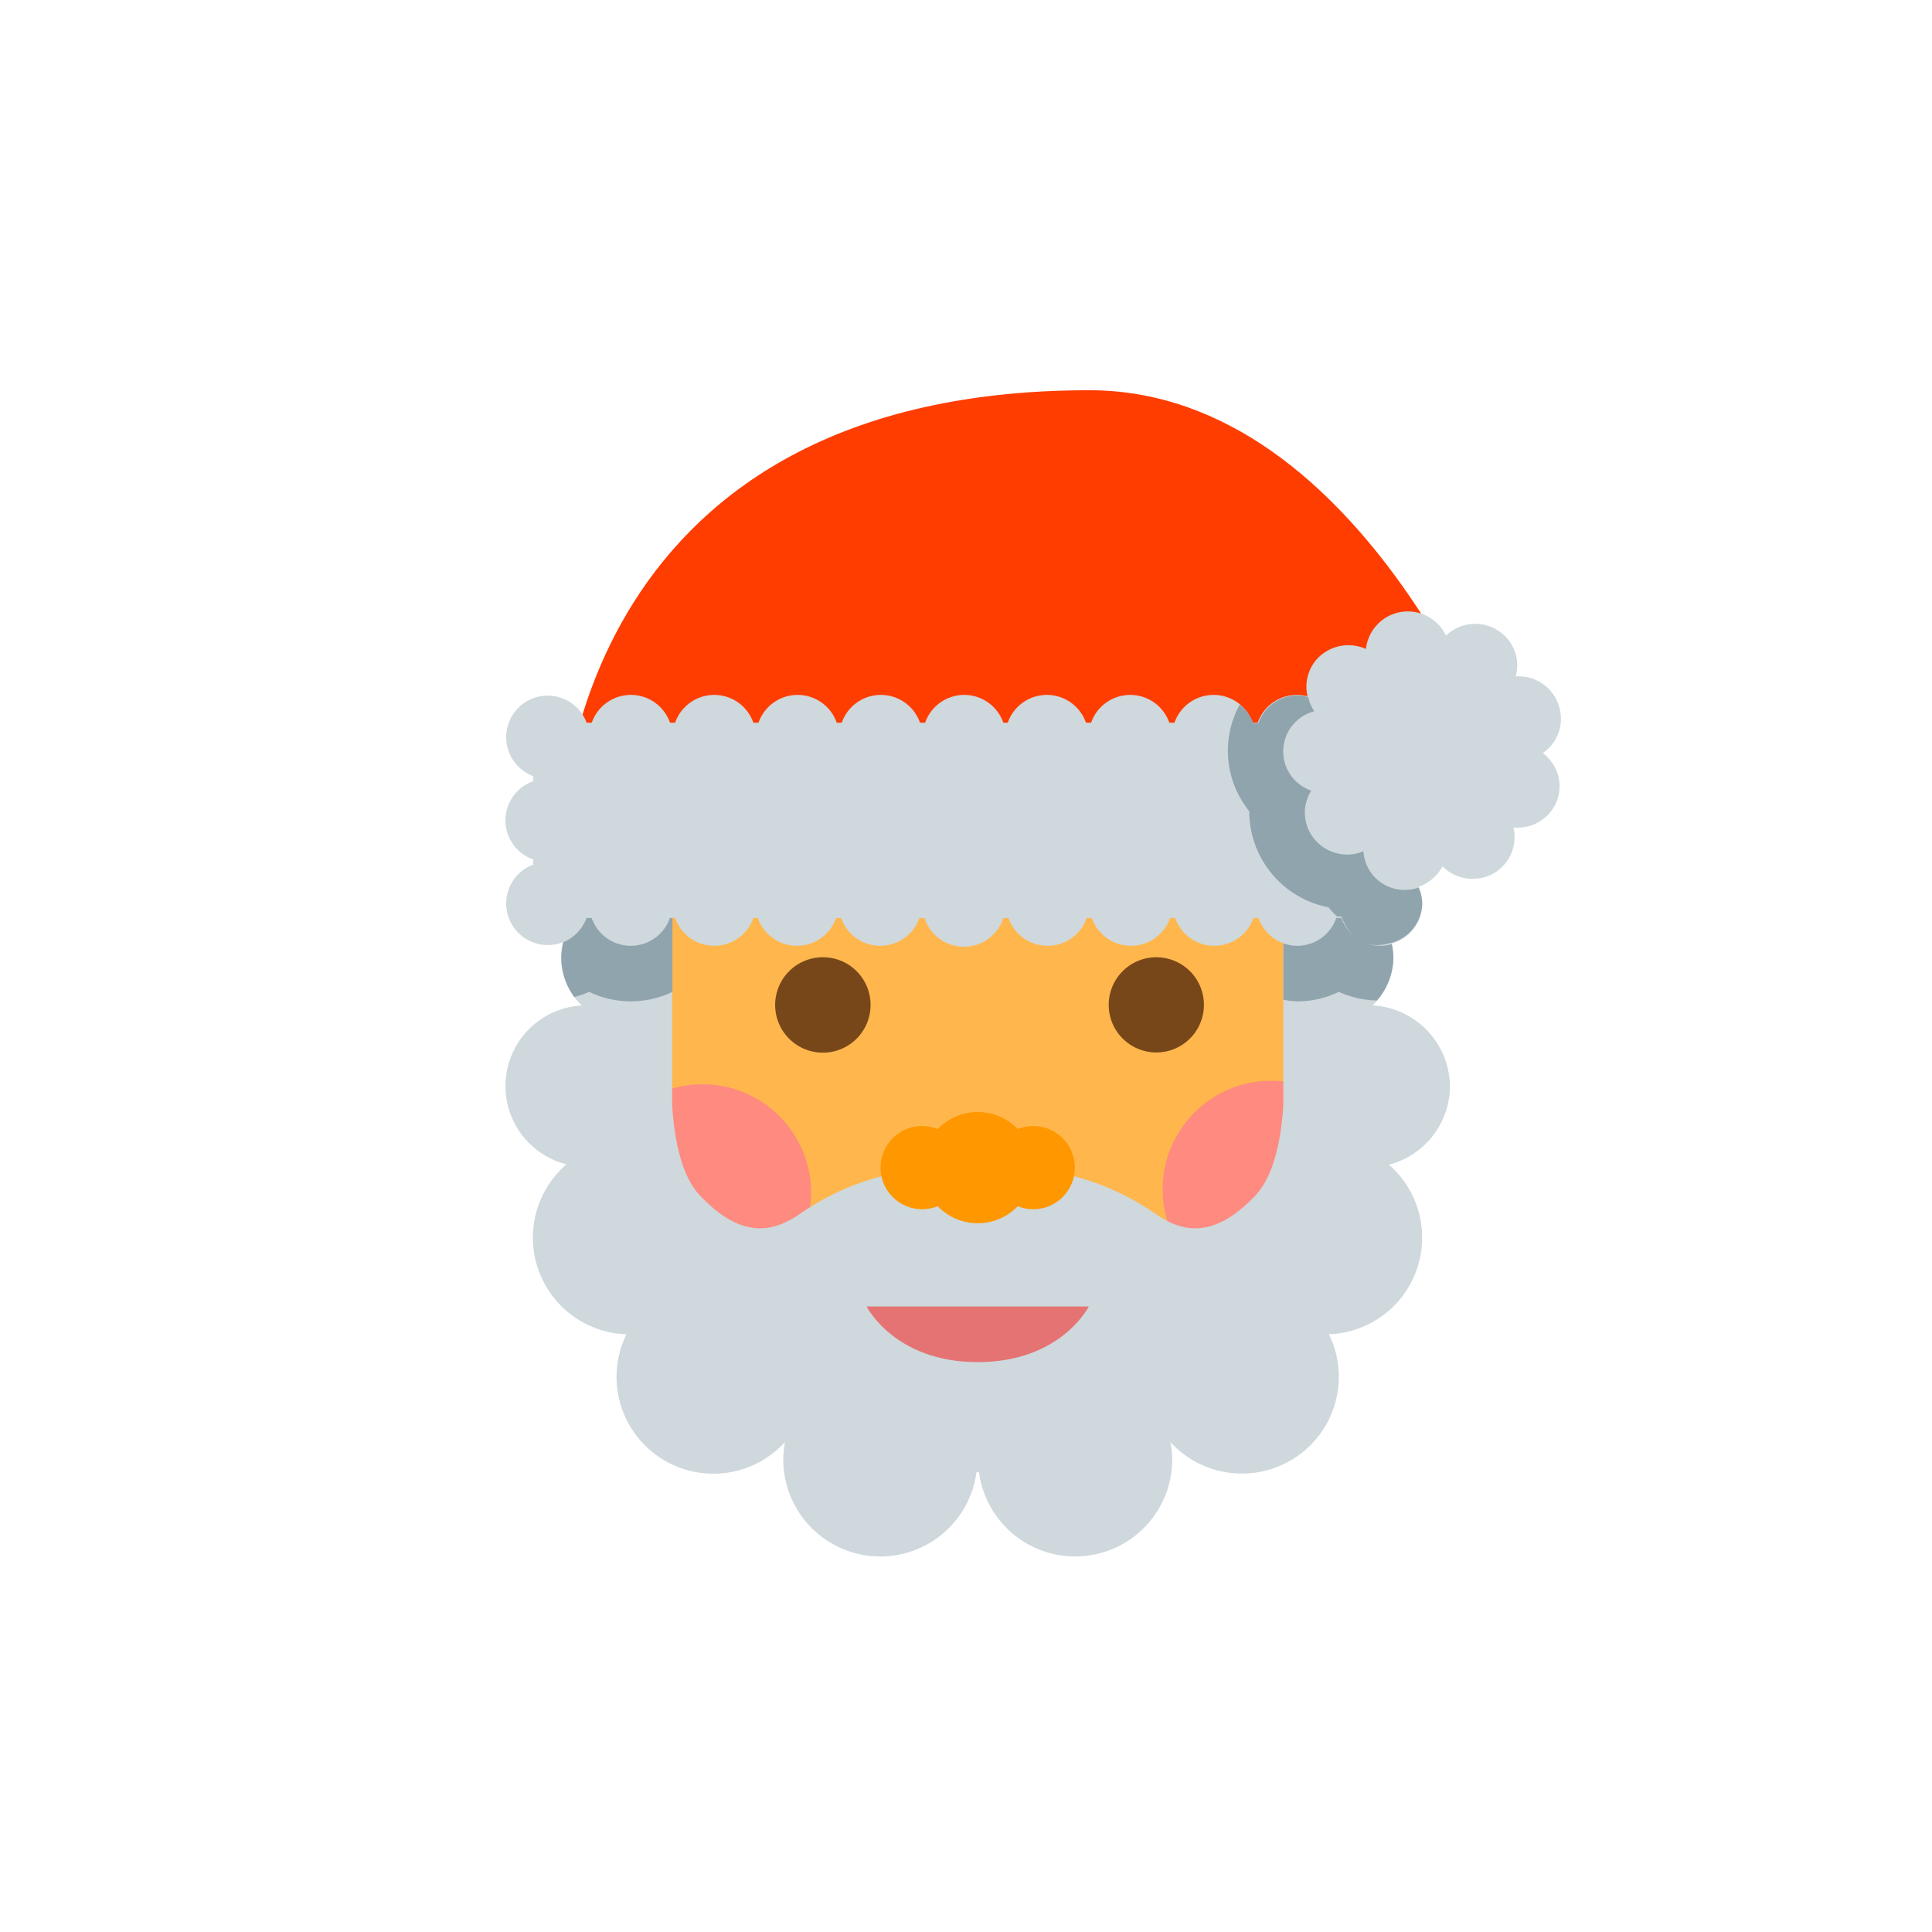 <svg id="Réteg_1" data-name="Réteg 1" xmlns="http://www.w3.org/2000/svg" viewBox="0 0 181 181"><defs><style>.cls-1{fill:#ffb74d;}.cls-2{fill:#784719;}.cls-3{fill:#ff3d00;}.cls-4{fill:#ff8a80;}.cls-5{fill:#cfd8dc;}.cls-6{fill:#e57373;}.cls-7{fill:#90a4ae;}.cls-8{fill:#ff9800;}</style></defs><path class="cls-1" d="M57.76,81.76c0-33.75,67.67-38.25,67.67,0v22.5a33.84,33.84,0,0,1-67.67,0Z"/><path class="cls-2" d="M112.79,94.15a4.46,4.46,0,1,1-4.46-4.47,4.46,4.46,0,0,1,4.46,4.47"/><path class="cls-2" d="M81.56,94.15a4.47,4.47,0,1,1-4.46-4.47,4.46,4.46,0,0,1,4.46,4.47"/><path class="cls-3" d="M130.64,65.14C138.18,69.5,141.05,73,141.05,73s-13-36.44-39-36.44c-49.45,0-49.45,41.65-49.45,41.65h75.26C127.82,75.55,126.56,63.61,130.64,65.14Z"/><circle class="cls-4" cx="119.09" cy="111.42" r="10.17"/><circle class="cls-4" cx="65.82" cy="111.75" r="10.17"/><path class="cls-5" d="M135.84,101.77a7.68,7.68,0,0,0-7.25-7.58,6.19,6.19,0,0,0,1.94-4.5,6.36,6.36,0,0,0-5.1-6.18v-.15h-5.2v20.12c-.15,2.55-.68,6.45-2.61,8.51-4,4.25-7,3.34-9.28,1.79A24,24,0,0,0,91.6,109.6a24,24,0,0,0-16.74,4.18c-2.29,1.55-5.31,2.46-9.29-1.79-1.92-2-2.46-6-2.6-8.51V83.36H57.76v.12a6.38,6.38,0,0,0-5.2,6.21,6.21,6.21,0,0,0,1.95,4.51,7.56,7.56,0,0,0-1.44,14.88A9.06,9.06,0,0,0,58.69,125a9.07,9.07,0,0,0,14.85,10.1,9.82,9.82,0,0,0-.16,1.65,9.09,9.09,0,0,0,18.1,1.18l.12,0,.12,0a9.09,9.09,0,0,0,18.1-1.18,8.87,8.87,0,0,0-.17-1.65,9.08,9.08,0,0,0,15.78-6.16,9,9,0,0,0-.93-3.94,9.06,9.06,0,0,0,5.62-15.89A7.62,7.62,0,0,0,135.84,101.77Z"/><path class="cls-5" d="M133.24,76.86a3.9,3.9,0,0,0-2.6-3.67v-.48a3.9,3.9,0,1,0-5-5h-.48a3.88,3.88,0,0,0-7.33,0h-.47a3.88,3.88,0,0,0-7.33,0h-.48a3.88,3.88,0,0,0-7.33,0h-.48a3.88,3.88,0,0,0-7.33,0H94a3.88,3.88,0,0,0-7.33,0h-.48a3.88,3.88,0,0,0-7.33,0h-.47a3.88,3.88,0,0,0-7.33,0h-.48a3.88,3.88,0,0,0-7.33,0h-.48a3.88,3.88,0,0,0-7.33,0h-.48a3.89,3.89,0,1,0-5,5v.48a3.88,3.88,0,0,0,0,7.33V81a3.89,3.89,0,1,0,5,5h.48a3.88,3.88,0,0,0,7.33,0h.48a3.88,3.88,0,0,0,7.33,0H71a3.88,3.88,0,0,0,7.33,0h.47a3.88,3.88,0,0,0,7.33,0h.48A3.88,3.88,0,0,0,94,86h.48a3.88,3.88,0,0,0,7.33,0h.48a3.88,3.88,0,0,0,7.33,0h.48a3.88,3.88,0,0,0,7.33,0h.47a3.88,3.88,0,0,0,7.33,0h.48a3.89,3.89,0,1,0,5-5v-.48A3.9,3.9,0,0,0,133.24,76.86Z"/><path class="cls-5" d="M144.53,70.56A3.9,3.9,0,0,0,146,66v0a3.94,3.94,0,0,0-4-2.63,3.85,3.85,0,0,0-1.78-4.37,3.94,3.94,0,0,0-4.75.55,3.95,3.95,0,0,0-7.5,1.25,4,4,0,0,0-4.64,1,3.91,3.91,0,0,0-.24,4.77,3.88,3.88,0,0,0-.28,7.43,3.86,3.86,0,0,0,.26,4.51,4,4,0,0,0,4.62,1.17,3.8,3.8,0,0,0,3.93,3.61,4,4,0,0,0,3.52-2.13,4,4,0,0,0,4.72.7,3.92,3.92,0,0,0,1.93-4.34,3.94,3.94,0,0,0,4.07-2.5A3.85,3.85,0,0,0,144.53,70.56Z"/><path class="cls-6" d="M81.19,122.4s2.6,5.21,10.41,5.21S102,122.4,102,122.4Z"/><path class="cls-7" d="M63,86h-.24a3.88,3.88,0,0,1-7.33,0h-.48a3.91,3.91,0,0,1-2.17,2.27,6.35,6.35,0,0,0-.19,1.46,6.2,6.2,0,0,0,1.22,3.68,9.42,9.42,0,0,0,1.38-.49,9,9,0,0,0,7.81,0Z"/><path class="cls-7" d="M129,93.73a6.19,6.19,0,0,0,1.54-4,6,6,0,0,0-.15-1.28,4,4,0,0,1-1,.16A3.9,3.9,0,0,1,125.67,86h-.48a3.88,3.88,0,0,1-3.66,2.61,3.71,3.71,0,0,1-1.3-.24v5.29a8,8,0,0,0,1.3.15,8.89,8.89,0,0,0,3.9-.89A9,9,0,0,0,129,93.73Z"/><path class="cls-7" d="M133.24,84.66a3.84,3.84,0,0,0-.35-1.51,3.87,3.87,0,0,1-5.16-3.4,3.88,3.88,0,0,1-1.53.31,4,4,0,0,1-3.09-1.48,3.87,3.87,0,0,1-.26-4.51,3.88,3.88,0,0,1,.28-7.43,4.12,4.12,0,0,1-.57-1.33,3.53,3.53,0,0,0-1-.17,3.9,3.9,0,0,0-3.67,2.61h-.47A4,4,0,0,0,116.15,66a9,9,0,0,0,.89,10,9.15,9.15,0,0,0,7.42,9,8.24,8.24,0,0,0,.81.86h.4c1.39,3.72,4.42,2.48,4.54,2.5A3.9,3.9,0,0,0,133.24,84.66Z"/><circle class="cls-8" cx="91.6" cy="109.39" r="5.21"/><circle class="cls-8" cx="96.8" cy="109.39" r="3.9"/><circle class="cls-8" cx="86.39" cy="109.39" r="3.9"/></svg>